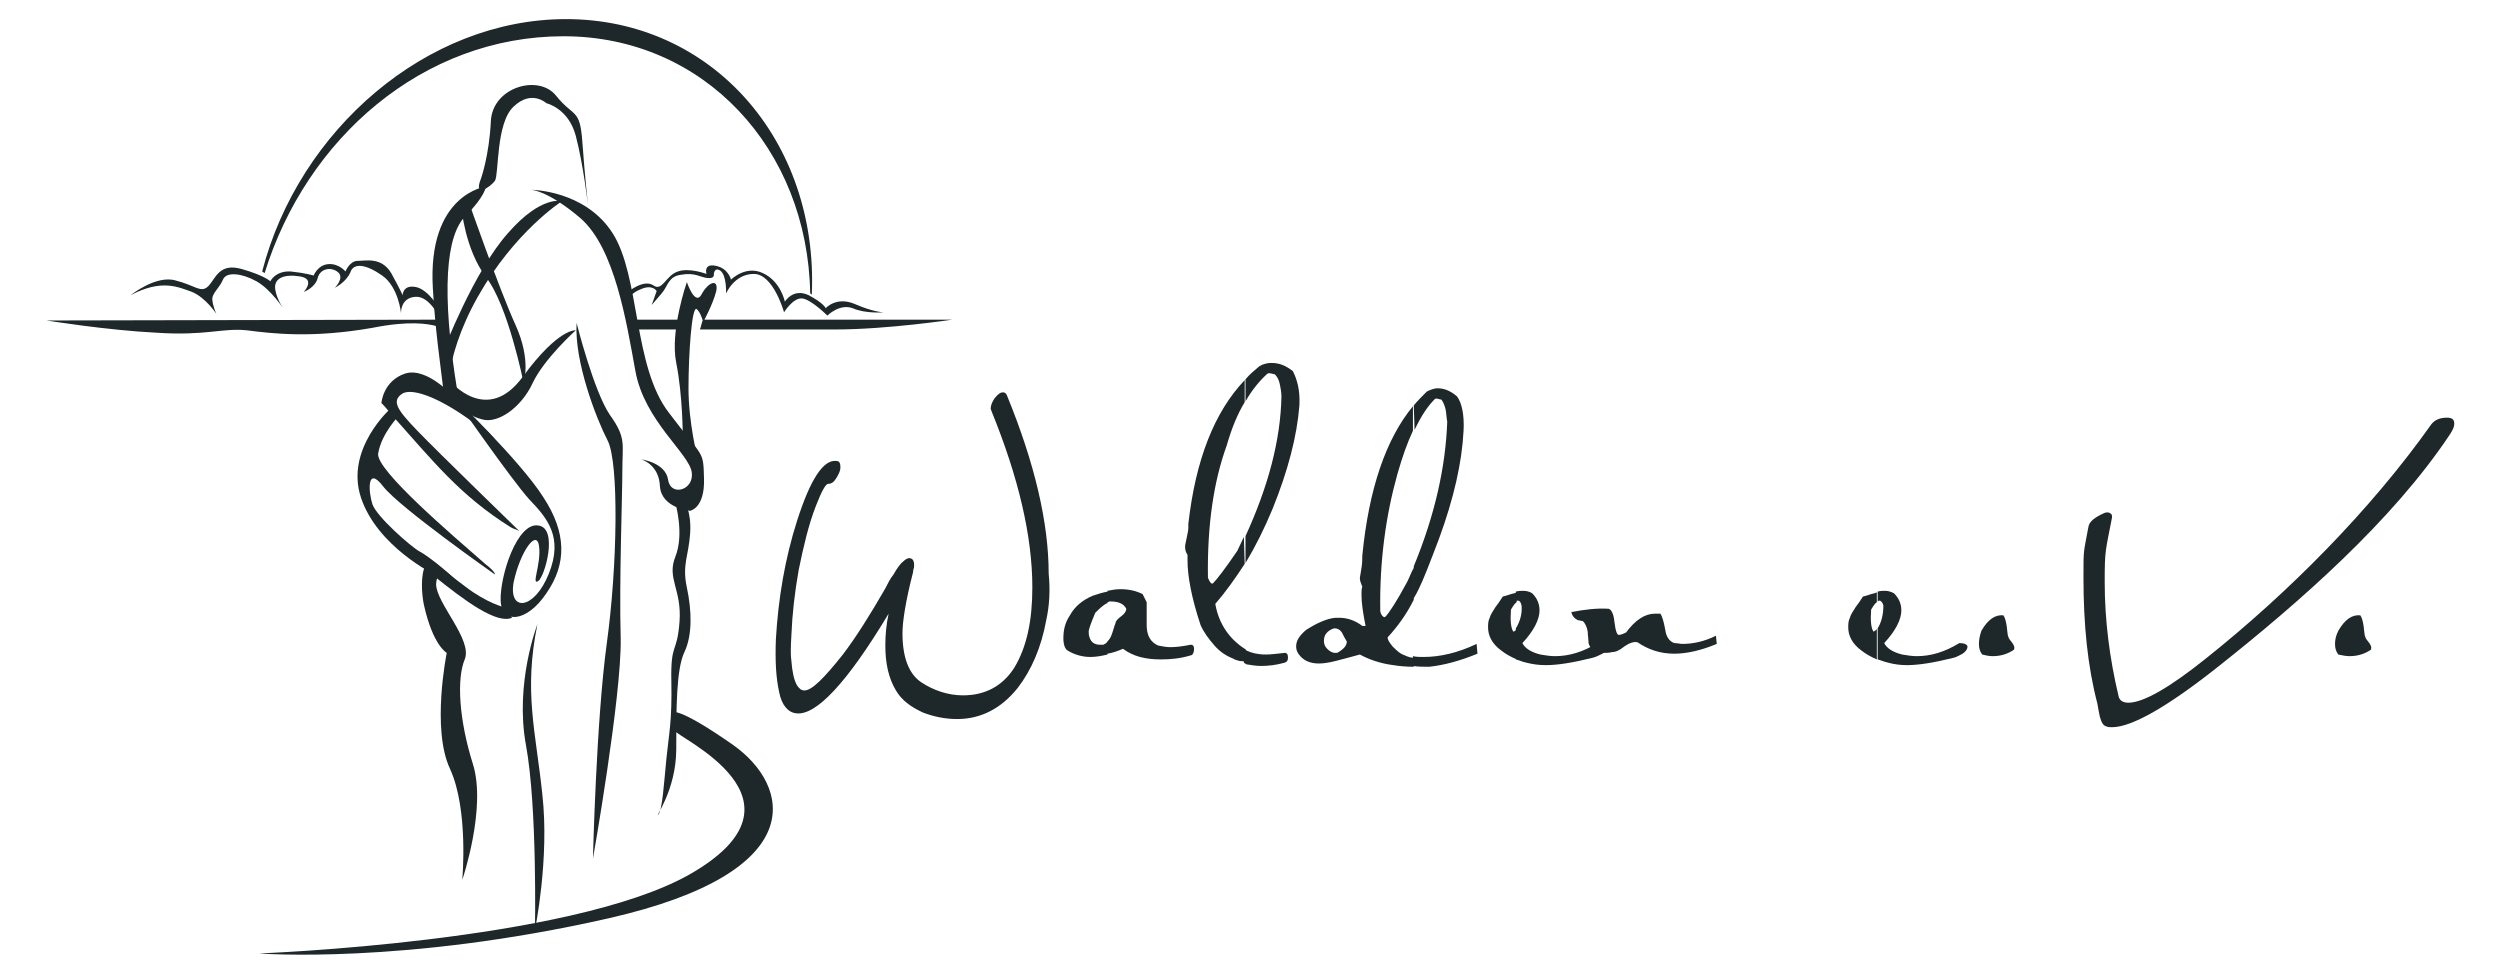 <?xml version="1.0" encoding="UTF-8"?>
<svg xmlns="http://www.w3.org/2000/svg" id="Layer_1" version="1.1" viewBox="0 0 306.1 119.1" width="200" height="78">
  
  <defs>
    <style>
      .st0 {
        fill: #1e2729;
      }
    </style>
  </defs>
  <path class="st0" d="M128.1,75.8c-.6,3.3-1.8,6.1-3.5,8.3-2,2.5-4.5,3.8-7.4,3.8-1.5,0-2.9-.3-4.2-.8-1.5-.7-2.6-1.5-3.3-2.7-.9-1.5-1.3-3.3-1.3-5.5,0-1.2.1-2.5.4-3.9-5.1,8.5-8.9,12.5-11.3,12.2-1-.1-1.8-1-2.1-2.6-.4-1.8-.5-3.9-.4-6.5.3-5,1.1-9.8,2.6-14.5,1.6-5,3.2-7.5,4.8-7.3.4,0,.5.3.5.8,0,.4-.2.8-.5,1.3s-.6.7-1,.7c-.3,0-.8.9-1.5,2.7-.9,2.3-1.5,4.9-2.1,7.8-.5,2.8-.8,5.5-.9,8-.1,1.6-.1,2.6,0,3.2.1,1.3.3,2.3.7,3,.3.4.5.6.9.6.9,0,2.4-1.5,4.7-4.4,1.6-2.1,3.3-4.8,5.2-8.1.3-.6.6-1.2,1-1.7.4-.7.8-1.3,1.2-1.6.2-.2.5-.4.7-.4.5,0,.7.4.6,1.2,0,0-.1.2-.1.5-.9,3.5-1.3,6-1.3,7.5,0,3,.8,5,2.3,6s3.3,1.6,5.1,1.6c2.8,0,4.9-1.2,6.3-3.4,1.5-2.5,2.2-5.7,2.2-9.8,0-6.3-1.7-13.5-5-21.6,0-.1-.1-.2-.1-.3,0-.4.2-.9.5-1.3.4-.5.7-.7,1-.7.2,0,.4.1.5.4,3.4,8.3,5.1,15.6,5.1,21.8.2,2,.1,3.9-.3,5.7"/>
  <path class="st0" d="M135.6,80c-.8.2-1.5.3-2.1.3-1,0-2-.3-2.8-.8-.3-.2-.5-.7-.5-1.5,0-1,.2-1.9.8-2.8.6-1.1,1.6-1.9,2.8-2.4.6-.2,1.2-.4,1.8-.5v1.4c-.5.2-1,.7-1.5,1.2-.5,1.2-.8,2-.8,2.3,0,.2,0,.4.1.7.2.6.6.9,1.3.9h.4c.2-.1.4-.2.5-.4v1.6h0ZM145.8,80.1c-1.3.4-2.5.5-3.7.5-1.9,0-3.4-.4-4.6-1.3-.7.3-1.3.5-1.9.6v-1.5c.2-.2.4-.5.5-.8.2-.5.3-1,.5-1.5,0-.2.3-.5.7-.8s.6-.6.6-.9c-.3-.6-.9-.9-2-.9-.1,0-.2.1-.3.1v-1.4c.5-.1,1-.2,1.6-.2,1,0,1.9.2,2.7.6l.5,1v2.8c0,1.3.5,2.1,1.4,2.5.5.1,1,.2,1.5.2.7,0,1.5-.1,2.5-.3.2,0,.4.1.4.5,0,.5-.2.8-.4.8"/>
  <path class="st0" d="M152.4,68.9c-1.1,1.7-2.3,3.4-3.6,4.9.4,2.3,1.6,4.2,3.6,5.5v1.6c-.2-.1-.4-.1-.6-.1-.4-.1-.7-.2-.8-.3-.8-.3-1.6-.8-2.3-1.6-.7-.8-1.3-1.6-1.7-2.5-1.1-3.3-1.6-6-1.6-7.9v-.7c-.2-.3-.3-.6-.3-1,0-.2.1-.6.2-1.1.1-.5.2-.9.2-1.2v-.5c.9-7.9,3.2-13.7,6.9-17.6v2.7c-.9,1.5-1.6,3.2-2.2,5.3-1.6,4.4-2.4,9.8-2.3,16.2.2.5.4.8.6.7.5-.5,1.5-1.8,3-4,.3-.6.5-1.1.8-1.7l.1,3.3h0ZM152.4,79.3c.1,0,.1.1.2.2.6.3,1.4.5,2.4.5.6,0,1.4-.1,2.3-.2.3,0,.4.2.4.6,0,.3-.1.5-.4.6-1.1.3-2,.4-2.9.4-.6,0-1.2-.1-1.8-.2-.1-.1-.2-.1-.3-.2l.1-1.7h0ZM159.1,49.5c-.3,3.8-1.4,8-3.3,12.7-1,2.4-2.1,4.6-3.3,6.6v-3.3c2.8-6.1,4.3-11.8,4.4-17.1,0-.5-.1-1-.2-1.5-.1-.5-.3-.9-.6-1.2-.4-.1-.7-.2-.9-.1-1,.9-1.9,2-2.7,3.4v-2.7c.5-.6,1.1-1.1,1.7-1.6.5-.3,1-.4,1.5-.4.9,0,1.7.3,2.6,1,.5,1,.9,2.3.8,4.2"/>
  <path class="st0" d="M163.5,80.8c-.8.2-1.5.3-2,.3-1,0-1.7-.3-2.2-.8-.4-.4-.6-.8-.6-1.3,0-.7.4-1.3,1.2-2,1.4-.9,2.6-1.4,3.6-1.5v1.3h-.2c-.8.3-1.2.8-1.2,1.5,0,.4.1.7.4,1,.3.3.6.5,1,.5v1h0ZM173.1,81.5c-1,0-1.9-.1-2.5-.2-1.6-.2-3-.7-4.1-1.3-1.1.3-2.2.6-3,.8v-1c.1,0,.3,0,.4-.1.8-.5,1-.9,1-1.3-.2-.3-.4-.7-.6-1.1-.2-.3-.5-.5-.8-.5v-1.3h.5c.9,0,1.9.3,2.8,1h.4c-.3-1.5-.5-2.8-.5-3.8,0-.4,0-.7.1-1-.1-.3-.3-.7-.3-1,0-.2.1-.6.2-1.3.1-.6.1-1.1.1-1.5.8-8.2,2.9-14.3,6.2-18.3v3c-.7,1.5-1.3,3.2-1.9,5.3-1.4,5-2.2,10.6-2.1,16.8.1.5.4.8.6.7.5-.5,1.4-1.9,2.7-4.3.3-.6.5-1.2.8-1.7v3.9c-.9,1.8-2,3.3-3.2,4.6,0,.3.2.6.6,1.1.5.5.9.9,1.5,1.1.4.2.8.3,1.1.3v1.1h0ZM173.1,49.5c.5-.6,1-1.1,1.6-1.7.4-.2.9-.4,1.3-.4.8,0,1.6.3,2.4,1,.6.8.9,2.3.8,4.2-.2,3.9-1.2,8.3-3,13.2-1.1,2.9-1.9,5-2.5,6.2-.2.4-.4.8-.6,1.1v-3.9c2.6-6.3,3.9-12.2,4.1-17.7-.1-.5-.1-1-.2-1.5-.1-.5-.3-.9-.5-1.2-.4-.1-.7-.2-.8-.1-.9.9-1.7,2.1-2.5,3.8l-.1-3h0ZM180.9,79.9c-2.2.9-4.1,1.4-5.9,1.6-.7,0-1.4,0-2-.1v-1.2c.4.1.9.1,1.3.1,2,0,4.2-.5,6.5-1.6l.1,1.2h0Z"/>
  <path class="st0" d="M185.7,80.6c-.7-.3-1.4-.7-1.9-1.1-1.1-.8-1.6-1.8-1.6-2.8,0-.4,0-.8.2-1.2.1-.4.4-.8.7-1.3.3-.4.6-.8.9-1.3.5-.1.9-.3,1.4-.4.1,0,.2-.1.3-.1v1.2c-.2.1-.4.4-.7.9-.1,1.4,0,2.3.3,2.7.1,0,.2-.1.4-.3v3.7h0ZM196.8,79c0,.4-.3.7-.6.9-.4.2-.8.4-1.2.5-2.4.6-4.3.9-5.7.9-.9,0-1.6-.1-2.4-.3-.5-.1-.9-.3-1.3-.4v-3.8h0c.5-.8.8-1.8.7-2.8-.1-.4-.2-.6-.5-.6q-.1,0-.2.1v-1.2c.3-.1.6-.1.9-.1.4,0,.8.1,1.1.3.6.6.9,1.3.9,2.1,0,1.1-.7,2.5-2.1,4,.3.6,1,1.1,2.2,1.4.6.1,1.2.2,1.8.2,1.7,0,3.4-.5,5.2-1.6.8,0,1.1.1,1.2.4"/>
  <path class="st0" d="M210.2,78.7c-1.9.8-3.7,1.2-5.2,1.2-1.7,0-3.2-.5-4.5-1.4-.5-.1-1,.1-1.6.5-.6.5-1.1.7-1.5.7-.4.1-.7.1-1,.1-1,0-1.7-.4-1.9-1.2,0-.5-.1-1-.1-1.4-.1-.6-.3-1-.6-1.3-.2,0-.4-.1-.6-.1-.4-.2-.7-.5-.8-1,1.6-.3,3.1-.5,4.6-.4.4.2.6.8.7,1.8.1.9.3,1.4.5,1.4s.5-.1.9-.3c1.1-1.5,2.3-2.3,3.5-2.3h.7c.2.3.4.9.6,2,.1.8.5,1.4,1.1,1.6.4,0,.7.1,1,.1,1.3,0,2.7-.3,4.1-1l.1,1Z"/>
  <path class="st0" d="M229.8,80.6c-.7-.3-1.4-.7-1.9-1.1-1.1-.8-1.6-1.8-1.6-2.8,0-.4,0-.8.2-1.2.1-.4.4-.8.7-1.3.3-.4.6-.8.9-1.3.5-.1.9-.3,1.4-.4.1,0,.2-.1.3-.1v1.2c-.2.1-.4.4-.7.9-.1,1.4,0,2.3.3,2.7,0,0,.2-.1.4-.3v3.7h0ZM240.9,79c0,.4-.3.7-.6.9-.4.2-.7.4-1.1.5-2.4.6-4.3.9-5.7.9-.8,0-1.6-.1-2.3-.3-.5-.1-.9-.3-1.3-.4v-3.8h0c.5-.8.7-1.8.7-2.8-.1-.4-.3-.6-.5-.6q-.1,0-.2.1v-1.2c.3-.1.6-.1.9-.1.4,0,.7.1,1.1.3.6.6.9,1.3.9,2.1,0,1.1-.7,2.5-2.1,4,.3.6,1,1.1,2.2,1.4.6.1,1.2.2,1.8.2,1.7,0,3.4-.5,5.2-1.6.5,0,.9.1,1,.4"/>
  <path class="st0" d="M246.6,79.4c-.7.5-1.6.8-2.6.8-.5,0-.9-.1-1.3-.2-.3-.4-.4-.8-.4-1.3s.1-1,.3-1.6c.8-1.4,1.7-2,2.7-1.9.2.3.3.7.4,1.3.1.7.1,1.2.2,1.3,0,.2.2.4.5.8.2.3.3.5.2.8"/>
  <path class="st0" d="M300,53c-7.1,10.7-18.6,20.7-28.3,28.4-6.3,5-10.7,7.5-13.1,7.5-.3,0-.5,0-.7-.1-.4-.1-.6-.5-.8-1.2-.1-.5-.2-1-.3-1.6-1.2-4.6-1.7-9.7-1.7-15.4,0-3.7,0-2.9.6-6.2.1-.7.8-1.2,1.9-1.7.2-.1.3-.1.5-.1.1,0,.3.1.4.2.1.1.1.3.1.4-.8,4.2-.9,3.9-.9,7.9,0,4.7.6,9.4,1.7,14,.1.5.5.8,1.2.8,1.8,0,5-1.8,9.6-5.5,9.9-7.9,20-18,27.5-28.6.4-.5,1-.8,1.9-.8.6,0,.9.2.9.7,0,.5-.2.8-.5,1.3"/>
  <path class="st0" d="M290.3,79.4c-.7.5-1.6.8-2.6.8-.5,0-.9-.1-1.4-.2-.3-.4-.4-.8-.4-1.3s.1-1,.4-1.6c.8-1.4,1.7-2,2.7-1.9.2.3.3.7.4,1.3.1.7.1,1.2.2,1.3,0,.2.2.4.5.8.2.3.3.5.2.8"/>
  <path class="st0" d="M76.9,35.6s1.9-1.6,3.1-.8c1.1.8,1.5-1.2,3-1.7,1.4-.5,3.5.3,3.5.3,0,0-.4-1.3,1.1-1,1.6.3,1.9,1.7,1.9,1.7,0,0,1.8-1.8,3.9-.8,2.2,1,2.7,3.5,2.7,3.5,0,0,1-1.7,2.9-.8,1.9,1,2.1,1.6,2.1,1.6,0,0,1.3-1.5,3.6-.5,2.3,1,3.5,1,3.5,1,0,0-2.2.2-3.8-.5-1.6-.6-3.1.9-3.1.9,0,0-2-2-3.1-2.1s-2.2,1.7-2.2,1.7c0,0-1.3-4.7-3.7-4.7s-3.4,2.4-3.4,2.4c0,0,.1-2.2-.7-2.8-.8-.5-.8.5-.8.5,0,0,.1.5-.8.4s-1.5-.7-3.2-.4c-1.6.2-1.6,1.4-2.4,2.3-.7.8-1.2,1.4-1.2,1.4l.6-1.7s-.5-.9-2-.2c-1.5.6-1.7,1.6-1.7,1.6l.2-1.3Z"/>
  <path class="st0" d="M16,36s3.1-2.5,5.5-1.8c2.4.6,3.1,1.6,4,.7.9-.9,1.3-2.9,4.1-2.1,2.8.8,3.5,1.5,3.5,1.5,0,0,.6-1.3,2.5-1.2,1.9.2,2.8.5,2.8.5,0,0,.5-1.3,1.8-1.4,1.3-.1,2.1.9,2.1.9,0,0,.5-1.3,1.5-1.3s2.9-.5,4.1,1.5c1.1,2,1.4,2.7,1.4,2.7,0,0,0-1.3,1.6-1s3,2.8,3,2.8l.1,1.3s-1.3-3-3.1-2.9c-1.9.1-1.8,2-1.8,2,0,0-.3-3.2-2.3-4.6-2-1.4-3.5-1.6-3.9-.4-.5,1.2-1.9,1.9-1.9,1.9,0,0,1.2-1.2.4-1.9s-2.2-.5-2.5.7-1.7,1.7-1.7,1.7c0,0,1.5-1.6-.5-1.9-1.9-.3-3.2.2-3,1.6.2,1.3,1.1,2.5,1.1,2.5,0,0-1.6-2.5-3.4-3.5-1.8-1-3.7-1.2-4.1-.2s-1.4,1.7-1.3,2.5c.1.9.5,1.7.5,1.7,0,0-1.3-2-3-2.7-1.7-.6-3.7-1.6-7.5.4"/>
  <path class="st0" d="M86.1,39h30.5s-8,1.2-14.3,1.2h-14.5c-2.3,0-1.3,0-2.1,0,.2-.5.2-.9.4-1.2M77.3,39h6.8c0,.3-.1.8-.1,1.2h-6.4l-.3-1.2ZM5.7,39.1l47.8-.1v.8c-1.1-.3-3.4-.7-7.9.2-7.4,1.3-12.3.7-15.4.3-3-.3-5,.7-11,.3-6.1-.3-13.5-1.5-13.5-1.5"/>
  <path class="st0" d="M65,23.1s6.6,0,10,5.3c3.4,5.3,2.5,16.3,6.9,22,4.3,5.7,4.2,4.5,4.3,8.1.1,3.6-1.7,3.9-1.7,3.9,0,0-3.5-.3-3.7-3-.1-2.7-2.3-3.3-2.3-3.3,0,0,3,.4,3.3,2.5s3.2,1.3,2.9-.9c-.3-2.3-5.8-6.3-6.9-12.4-1.1-6-2.5-15-6.7-18.7-4.1-3.5-6.1-3.5-6.1-3.5"/>
  <path class="st0" d="M70.6,39.4s2.1,8.4,4.1,11.3c2,2.8,1.5,3.5,1.5,6.8s-.4,13.5-.2,20.6c.1,7.1-3.4,26.9-3.4,26.9,0,0,.4-16.9,1.7-26.4,1.3-9.4,1.5-22.1.1-24.8-1.4-2.7-4.1-9.7-3.8-14.4"/>
  <path class="st0" d="M58.9,21.7s1-2.8,1.2-7c.2-4.2,5.9-5.8,8-3.1,2.2,2.7,2.9,1.5,3.2,5.6.3,4.2.7,7.8.7,7.8,0,0-.6-5.1-1.5-8.5s-3.6-4-3.6-4c0,0-1.8-1.7-4,.4-2.2,2-1.8,8.3-2.3,9.1-.6.8-2.7,2.2-1.7-.3"/>
  <path class="st0" d="M68.8,24.5s-5.8,3.7-10.3,11.7-3.7,13.5-3.7,13.5l-.5-6.9s3.7-9.7,7.9-14.4c4.1-4.7,6.6-3.9,6.6-3.9"/>
  <path class="st0" d="M57.4,24.6s3.7,10.6,5.7,15c2,4.4,1,7.1,1,7.1,0,0-1.9-9.5-4.6-12.9-2.6-3.5-3-8.5-3-8.5l.9-.7Z"/>
  <path class="st0" d="M65.8,76.3s-2.8,7.2-1.4,14.8c1.4,7.6,1.1,22.6,1.1,22.6,0,0,1.8-8.7.9-16.6-.8-7.7-2.3-12.5-.6-20.8"/>
  <path class="st0" d="M83.6,53.3s0-5-.8-9c-.8-3.9,1.3-9.9,1.3-9.9,0,0,1,3,1.8,1.5s2.1-2,1.8-.4c-.4,1.6-1.6,3.8-1.6,3.8,0,0-.3-1.2-.8-1.6-.6-.4-1,5.5-1,9.7s1.1,8.5,1.1,8.5l-1.8-2.6Z"/>
  <path class="st0" d="M82.7,61.5s1.1,3.7,0,6.5c-1.1,2.7.8,4,.5,8s-1.1,2.4-1,7.3-.3,6.4-.6,9.4c-.3,3-.5,6.4-1,6.9s2.2-3,2.2-8,0-9.8,1-11.9.9-5.1.3-7.9.2-3.8.4-6.6c.2-2.8-.8-4.2-.8-4.2l-1,.5Z"/>
  <path class="st0" d="M55.9,48.8s-3.5-4.1-6.3-3.2c-2.7.9-2.9,3.6-2.9,3.6,0,0,.5.5,1.3,1.5,5.1,5.7,8.3,9.8,14.5,13.7.5.3.6.2,1.1.5,0,0-10.1-9.8-12.5-12.3s-3.2-3.6-1.9-4.5c1.2-.9,5.4.5,11.3,5.5.4.2-5-5-4.6-4.8"/>
  <path class="st0" d="M53.2,70.2s-7-3.4-9-9.4,3.7-11,3.7-11l1,.9s-2.2,2.2-2.6,4.7c-.3,2,9.1,10,13.1,13.5,1.3,1,1.2,1.3,1.2,1.3,0,0-11.7-8.2-13.7-10.8s-1.8.7-1.3,2.2,4.7,5.2,5.8,5.8c1.2.6,4.6,3.5,4.6,3.7l-2.8-.9Z"/>
  <path class="st0" d="M55.6,48.5s8.1,7.8,10.9,12.2c2.9,4.4,2.9,8.2.4,11.8-2.4,3.6-5.5,3.8-5.6.9-.1-3,2-9.6,4.6-9.2,2.5.3.8,6.3,0,6.8-.9.6.4-2.1.1-4.3-.3-2.1-2.3.7-3.1,4.4-.7,3.7,2.5,3.5,4.3-1s-.2-6.8-2.4-9.1c-2.1-2.3-9.2-12.5-9.2-12.5"/>
  <path class="st0" d="M62.7,75.5c-1.9.8-5.7-2-9.8-5.3l.3-1.5s1.2,1.1,3.8,3c2.6,2,4.7,2.5,4.7,2.5l1,1.3Z"/>
  <path class="st0" d="M51.9,73.9c1.1,5,2.8,5.9,2.8,5.9,0,0-1.9,9.3.4,14.2,2.3,5,1.5,13.6,1.5,13.6,0,0,3-8.8,1.3-14.2-1.7-5.4-2-10.4-1-12.8s-3.5-6.9-3.5-9.2c0-.3.1-.8.3-1.3l-.3-1.3c-.7.1-1-.2-1.3.3-.6,1-.5,3.4-.2,4.8M59.5,22.7s-7.2.9-6.5,12.5c.3,5.2.9,9.1,1.3,12.5.1.1.1.3.3.4.4.3,1,.6,1.6,1.1,0-.5-.1-.9-.2-1.4-2-12.3-1.4-19.1,1-21.5,2.4-2.4,2.5-3.6,2.5-3.6"/>
  <path class="st0" d="M55.1,46.5s4.5,5.5,8.9-.5,6.5-5.7,6.5-5.7c0,0-3.9,3.5-5.3,6.5s-4.3,5-6.2,4.4c-1.9-.5-3.4-1.9-3.4-1.9,0,0-1.1-.9-.5-2.8"/>
  <path class="st0" d="M69.3,2.2c17.9,0,30.9,14.9,30.1,33.7-.1,0-.1-.1-.2-.1-.3-17.7-13-31.5-30.2-31.5s-31.5,12.5-36.6,29l-.3-.2C36.6,15.7,52.3,2.2,69.3,2.2"/>
  <path class="st0" d="M82.6,89.3c.1.8,18,8.5,1.7,17.7-14.7,8.2-52.6,9.6-52.6,9.6,0,0,17.7,1.4,42.8-4.3,25.1-5.7,22.2-16.3,15.3-21.2-7-4.9-7.5-4-7.5-4l.3,2.2Z"/>
</svg>
